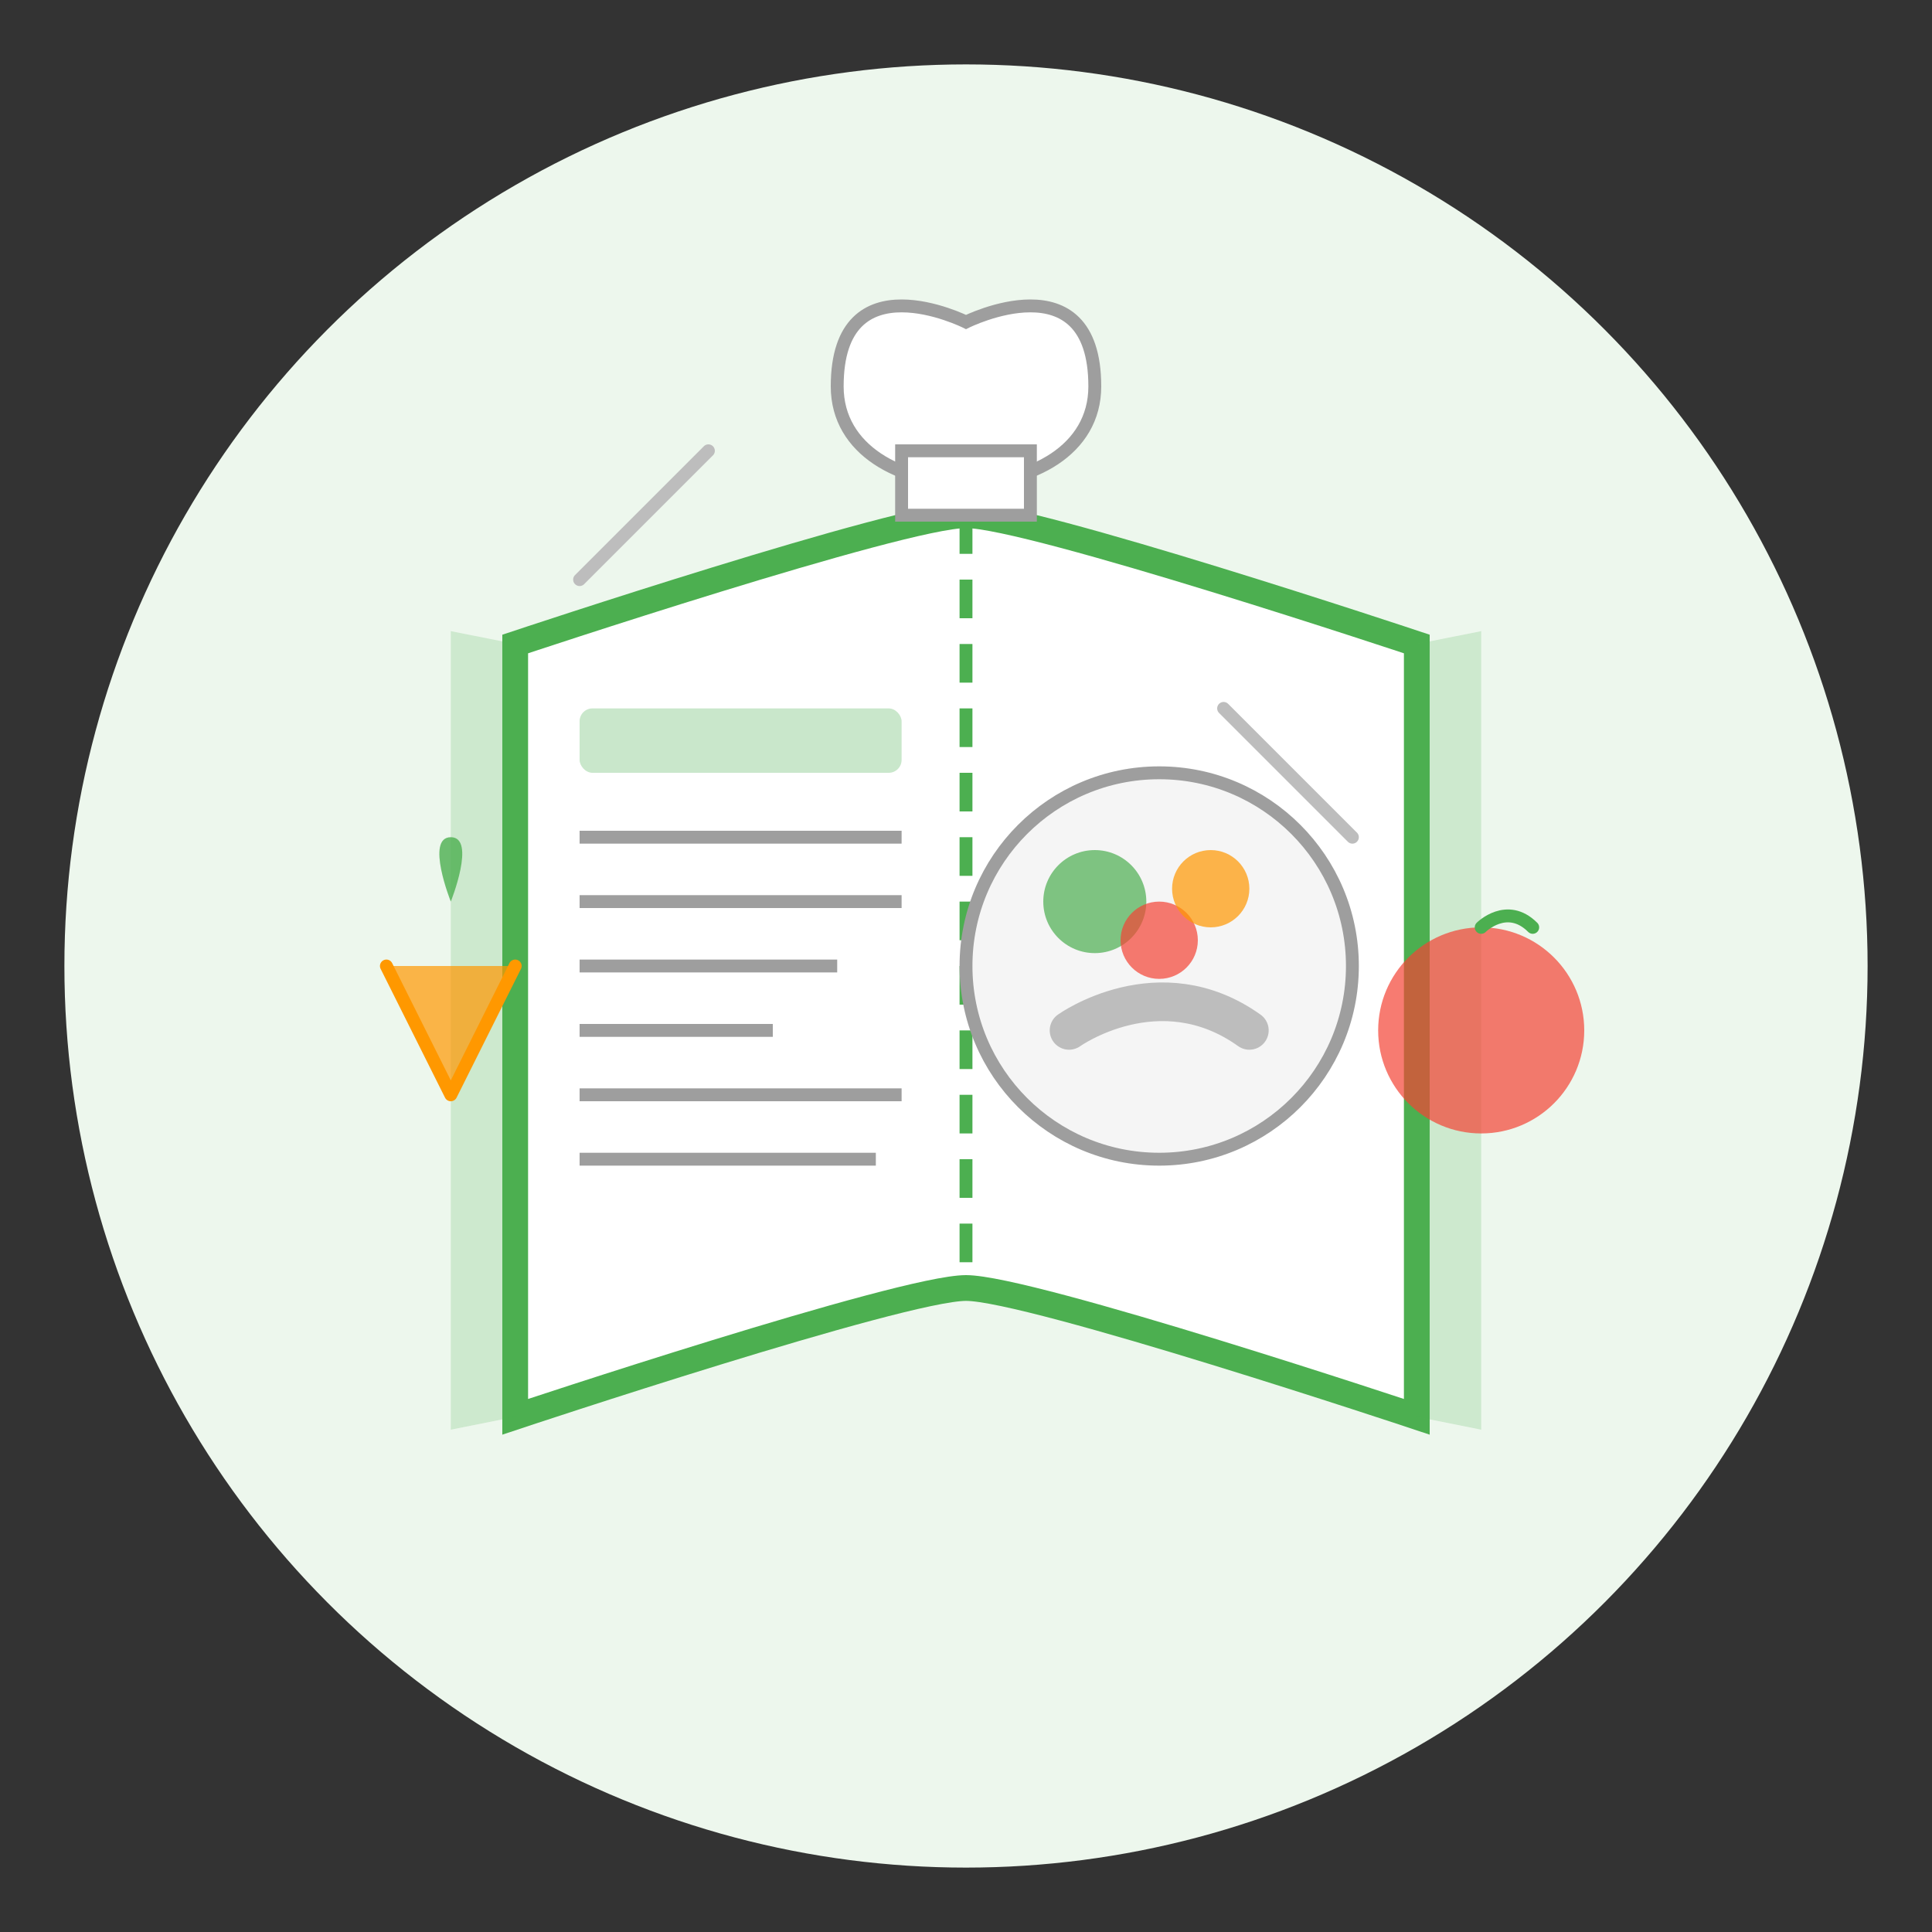 <svg width="150" height="150" viewBox="0 0 150 150" fill="none" xmlns="http://www.w3.org/2000/svg">
  <rect x="0" y="0" width="150" height="150" fill="#333333" stroke="none"/>
  <!-- Background Circle -->
  <circle cx="75" cy="75" r="70" fill="#EDF7ED"/>
  
  <!-- Recipe Book Icon -->
  <!-- Open Book -->
  <path d="M40 50C40 50 40 110 40 110C40 110 70 100 75 100C80 100 110 110 110 110C110 110 110 50 110 50C110 50 80 40 75 40C70 40 40 50 40 50Z" fill="white" stroke="#4CAF50" stroke-width="2"/>
  <path d="M75 40V100" stroke="#4CAF50" stroke-width="1" stroke-dasharray="3 2"/>
  
  <!-- Book binding details -->
  <path d="M35 49C35 49 35 111 35 111C35 111 40 110 40 110C40 110 40 50 40 50C40 50 35 49 35 49Z" fill="#4CAF50" fill-opacity="0.2"/>
  <path d="M110 50C110 50 110 110 110 110C110 110 115 111 115 111C115 111 115 49 115 49C115 49 110 50 110 50Z" fill="#4CAF50" fill-opacity="0.2"/>
  
  <!-- Left page content (recipe) -->
  <!-- Recipe title -->
  <rect x="45" y="55" width="25" height="5" rx="1" fill="#4CAF50" fill-opacity="0.3"/>
  
  <!-- Recipe text -->
  <line x1="45" y1="65" x2="70" y2="65" stroke="#9E9E9E" stroke-width="1"/>
  <line x1="45" y1="70" x2="70" y2="70" stroke="#9E9E9E" stroke-width="1"/>
  <line x1="45" y1="75" x2="65" y2="75" stroke="#9E9E9E" stroke-width="1"/>
  <line x1="45" y1="80" x2="60" y2="80" stroke="#9E9E9E" stroke-width="1"/>
  <line x1="45" y1="85" x2="70" y2="85" stroke="#9E9E9E" stroke-width="1"/>
  <line x1="45" y1="90" x2="68" y2="90" stroke="#9E9E9E" stroke-width="1"/>
  
  <!-- Right page content (food illustration) -->
  <!-- Plate -->
  <circle cx="90" cy="75" r="15" fill="#F5F5F5" stroke="#9E9E9E" stroke-width="1"/>
  
  <!-- Food on plate -->
  <!-- Vegetables -->
  <circle cx="85" cy="70" r="4" fill="#4CAF50" fill-opacity="0.7"/>
  <circle cx="90" cy="73" r="3" fill="#F44336" fill-opacity="0.7"/>
  <circle cx="94" cy="69" r="3" fill="#FF9800" fill-opacity="0.7"/>
  
  <!-- Main dish -->
  <path d="M83 80C83 80 90 75 97 80" stroke="#BDBDBD" stroke-width="3" stroke-linecap="round"/>
  
  <!-- Cookbook decoration elements -->
  <!-- Utensils -->
  <path d="M105 65L95 55" stroke="#BDBDBD" stroke-width="1" stroke-linecap="round"/>
  <path d="M45 45L55 35" stroke="#BDBDBD" stroke-width="1" stroke-linecap="round"/>
  
  <!-- Food icons surrounding the book -->
  <!-- Carrot -->
  <path d="M30 75L35 85L40 75" fill="#FF9800" fill-opacity="0.7"/>
  <path d="M30 75L35 85L40 75" stroke="#FF9800" stroke-width="1" stroke-linecap="round" stroke-linejoin="round"/>
  <path d="M35 70C35 70 33 65 35 65C37 65 35 70 35 70Z" fill="#4CAF50" fill-opacity="0.8"/>
  
  <!-- Apple -->
  <circle cx="115" cy="80" r="8" fill="#F44336" fill-opacity="0.7"/>
  <path d="M115 72C115 72 117 70 119 72" stroke="#4CAF50" stroke-width="1" stroke-linecap="round"/>
  
  <!-- Chef's hat -->
  <path d="M75 25C75 25 65 20 65 30C65 40 85 40 85 30C85 20 75 25 75 25Z" fill="white" stroke="#9E9E9E" stroke-width="1"/>
  <rect x="70" y="35" width="10" height="5" fill="white" stroke="#9E9E9E" stroke-width="1"/>
</svg>